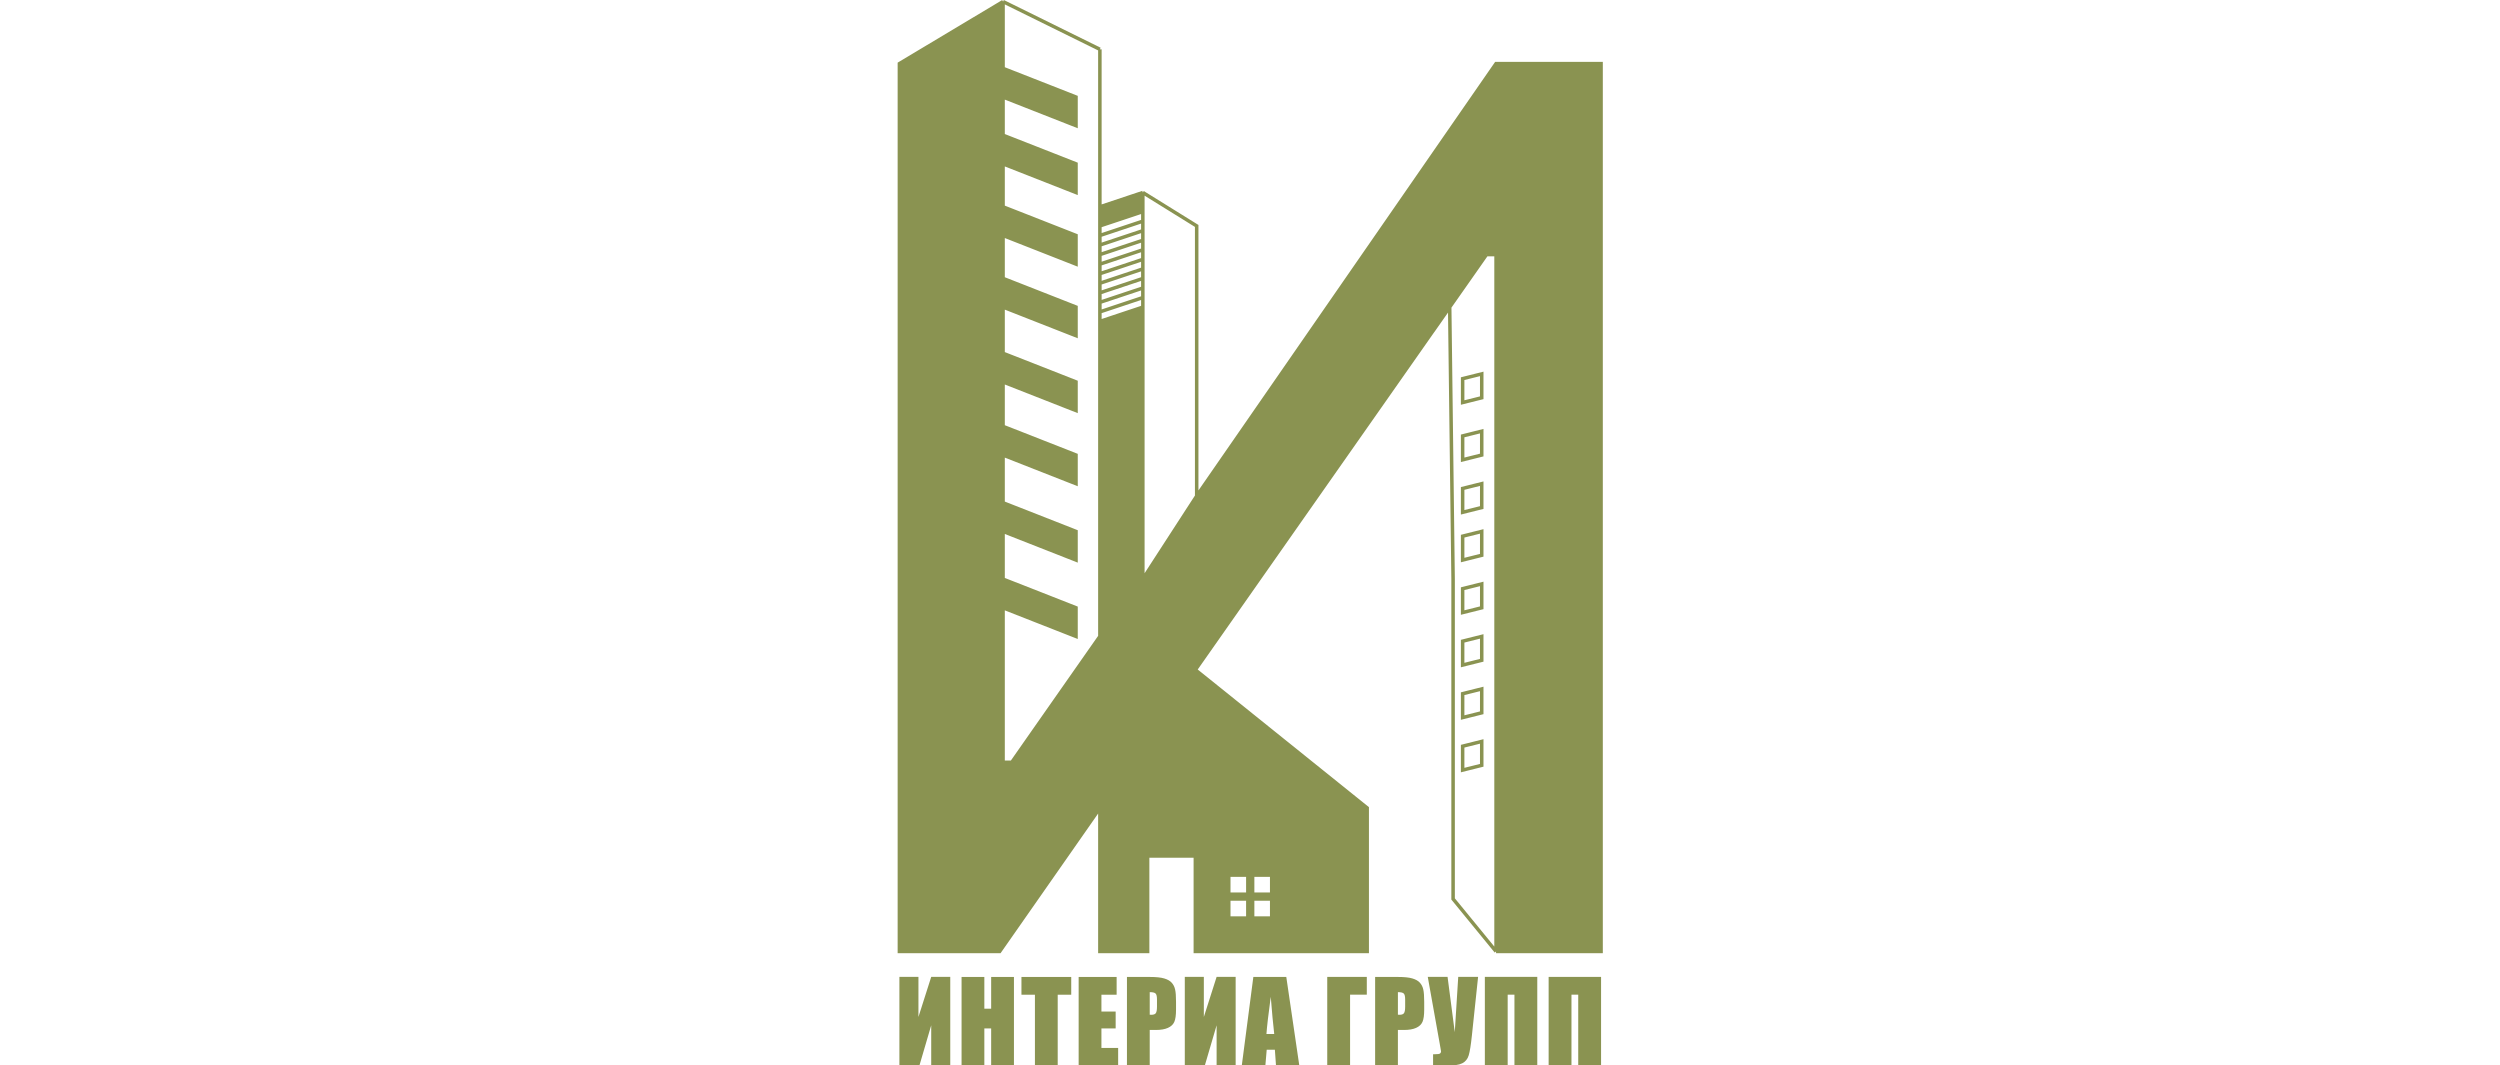 <?xml version="1.0" encoding="UTF-8" standalone="no"?>
<svg
   width="150"
   height="63.9"
   viewBox="0 0 150 63.9"
   fill="none"
   version="1.1"
   id="svg1728"
   sodipodi:docname="interialgroup.svg"
   inkscape:version="1.1.2 (b8e25be833, 2022-02-05)"
   xmlns:inkscape="http://www.inkscape.org/namespaces/inkscape"
   xmlns:sodipodi="http://sodipodi.sourceforge.net/DTD/sodipodi-0.dtd"
   xmlns="http://www.w3.org/2000/svg"
   xmlns:svg="http://www.w3.org/2000/svg">
  <defs
     id="defs1732" />
  <sodipodi:namedview
     id="namedview1730"
     pagecolor="#ffffff"
     bordercolor="#000000"
     borderopacity="0.25"
     inkscape:pageshadow="2"
     inkscape:pageopacity="0.0"
     inkscape:pagecheckerboard="0"
     showgrid="false"
     width="150px"
     inkscape:zoom="5.7058824"
     inkscape:cx="21.731959"
     inkscape:cy="84.824742"
     inkscape:window-width="2560"
     inkscape:window-height="1377"
     inkscape:window-x="-8"
     inkscape:window-y="-8"
     inkscape:window-maximized="1"
     inkscape:current-layer="svg1728" />
  <g
     id="g2092"
     transform="matrix(0.421,0,0,0.421,53.543,-0.326)">
    <path
       d="M 15.774,1 1,9.843 V 136.374 H 15.286 L 29.571,115.926 V 91.476 l -9.524,13.605 -3.029,4.332 h -1.244 z"
       fill="#8a9351"
       id="path1660" />
    <path
       d="m 86.034,9.843 -42.665,61.628 -7.675,11.842 -4.762,6.122 -1.361,2.041 v 24.45 c 2.657,-3.845 4.146,-6 6.803,-9.844 2.657,-3.844 4.146,-6 6.803,-9.844 L 77.042,47.938 84.674,37.054 h 1.361 v 19.728 79.592 H 101 V 9.843 Z"
       fill="#8a9351"
       id="path1662" />
    <path
       d="m 15.774,10.524 v 4.082 l 10.396,4.082 v -4.082 z"
       fill="#8a9351"
       id="path1664" />
    <path
       d="m 15.774,20.048 v 4.082 l 10.396,4.082 v -4.082 z"
       fill="#8a9351"
       id="path1666" />
    <path
       d="m 15.774,30.252 v 4.082 l 10.396,4.082 v -4.082 z"
       fill="#8a9351"
       id="path1668" />
    <path
       d="m 15.774,40.456 v 4.082 l 10.396,4.082 v -4.082 z"
       fill="#8a9351"
       id="path1670" />
    <path
       d="m 15.774,51.125 v 4.082 l 10.396,4.082 v -4.082 z"
       fill="#8a9351"
       id="path1672" />
    <path
       d="m 15.774,61.544 v 4.082 l 10.396,4.082 v -4.082 z"
       fill="#8a9351"
       id="path1674" />
    <path
       d="m 15.774,72.429 v 4.082 l 10.396,4.082 v -4.082 z"
       fill="#8a9351"
       id="path1676" />
    <path
       d="m 15.774,83.313 v 4.082 l 10.396,4.082 v -4.082 z"
       fill="#8a9351"
       id="path1678" />
    <path
       fill-rule="evenodd"
       clip-rule="evenodd"
       d="m 29.571,115.926 v 20.448 h 6.803 v -13.605 h 6.803 v 13.605 h 17.687 6.803 v -20.448 l -2.721,-2.188 -21.769,-17.5 c -2.657,3.844 -4.146,6 -6.803,9.844 -2.657,3.844 -4.146,5.999 -6.803,9.844 z m 24.49,9.564 h -2.721 v 2.721 h 2.721 z m -2.721,3.401 h 2.721 v 2.721 h -2.721 z m -0.68,0 h -2.721 v 2.721 h 2.721 z m -2.721,-3.401 h 2.721 v 2.721 h -2.721 z"
       fill="#8a9351"
       id="path1680" />
    <path
       d="m 35.694,44.537 -6.122,2.041 v 1.361 l 6.122,-2.041 z"
       fill="#8a9351"
       id="path1682" />
    <path
       fill-rule="evenodd"
       clip-rule="evenodd"
       d="m 29.571,91.476 1.361,-2.041 4.762,-6.122 v -38.776 l -6.122,2.041 c 0,17.534 0,27.365 0,44.898 z m 6.122,-63.265 v 2.721 l -6.122,2.041 v -2.721 z"
       fill="#8a9351"
       id="path1684" />
    <path
       d="M 15.774,1 1,9.843 V 136.374 H 15.286 L 29.571,115.926 M 15.774,1 V 109.413 M 15.774,1 29.571,7.803 M 15.774,1 v 9.524 m 0,98.889 h 1.244 l 3.029,-4.332 9.524,-13.605 M 15.774,109.413 V 87.395 M 86.034,136.374 H 101 V 9.843 H 86.034 L 43.369,71.471 M 86.034,136.374 V 56.782 37.054 h -1.361 m 1.361,99.32 -6.122,-7.483 V 83.313 L 79.427,44.537 m 5.247,-7.483 -7.631,10.884 m 7.631,-10.884 -5.247,7.483 M 29.571,7.803 c 0,0 0,16.17 0,26.531 m 0,-26.531 V 30.252 m 0,61.224 1.361,-2.041 4.762,-6.122 m -6.122,8.163 v 24.45 m 0,-24.45 c 0,0 0,-34.827 0,-57.143 m 0,57.143 V 35.694 m 0,55.782 V 37.054 m 0,54.422 V 38.415 m 0,53.062 V 39.775 m 0,51.701 V 41.136 m 0,50.34 V 42.496 m 0,48.98 V 43.857 m 0,47.62 V 45.217 m 0,46.259 c 0,-17.534 0,-27.364 0,-44.898 m 0,44.898 V 47.938 m 0,67.988 v 20.448 h 6.803 v -13.605 h 6.803 v 13.605 h 17.687 6.803 v -20.448 l -2.721,-2.188 m -35.374,2.188 c 2.657,-3.845 4.146,-6 6.803,-9.844 2.657,-3.844 4.146,-6 6.803,-9.844 M 29.571,30.252 35.694,28.211 m -6.122,2.041 c 0,0 0,2.488 0,4.082 m 0,-4.082 c 0,0 0,1.658 0,2.721 m 0,-2.721 v 2.721 M 15.774,10.524 26.17,14.605 v 4.082 L 15.774,14.605 m 0,-4.082 v 4.082 m 0,0 v 5.442 m 0,0 10.396,4.082 v 4.082 L 15.774,24.129 m 0,-4.082 v 4.082 m 0,0 v 6.122 m 0,0 10.396,4.082 V 38.415 L 15.774,34.333 m 0,-4.082 v 4.082 m 0,0 v 6.122 m 0,0 10.396,4.082 v 4.082 L 15.774,44.537 m 0,-4.082 v 4.082 m 0,0 v 6.587 m 0,0 10.396,4.082 v 4.082 L 15.774,55.206 m 0,-4.082 v 4.082 m 0,0 v 6.338 m 0,0 10.396,4.082 v 4.082 L 15.774,65.626 m 0,-4.082 v 4.082 m 0,0 v 6.803 m 0,0 10.396,4.082 v 4.082 L 15.774,76.51 m 0,-4.082 v 4.082 m 0,0 v 6.803 m 0,0 10.396,4.082 v 4.082 L 15.774,87.395 m 0,-4.082 v 4.082 M 43.177,96.238 77.042,47.938 m -33.865,48.3 21.769,17.5 M 43.369,71.471 V 32.973 l -7.675,-4.762 m 7.675,43.26 -7.675,11.842 m 0,-55.102 v 4.082 m 0,-4.082 v 2.721 m 0,52.381 c 0,-19.925 0,-31.096 0,-51.02 m 0,51.02 v -49.66 m 0,49.66 V 35.013 m 0,48.3 v -46.939 m 0,46.939 V 37.734 m 0,45.578 v -44.218 m 0,44.218 V 40.456 m 0,42.857 v -41.497 m 0,41.497 V 43.176 m 0,40.136 v -38.776 m 0,38.776 V 45.898 M 29.571,32.973 c 2.391,-0.797 6.122,-2.041 6.122,-2.041 m -6.122,2.041 c 0,0.531 0,0.829 0,1.361 m 0,-1.361 6.122,-2.041 m -6.122,2.041 v 1.361 m 6.122,-3.401 v 1.361 m 0,-1.361 v 4.082 m -6.122,-0.68 c 2.391,-0.797 6.122,-2.041 6.122,-2.041 m -6.122,2.041 v 1.36 m 6.122,-3.401 v 1.361 m -6.122,2.041 c 2.391,-0.797 6.122,-2.041 6.122,-2.041 m -6.122,2.041 c 0,0.531 0,0.829 0,1.361 m 0,-1.361 6.122,-2.041 m -6.122,2.041 v 1.361 m 6.122,-3.401 v 2.721 m 0,-2.721 v 1.361 m -6.122,2.041 c 2.391,-0.797 6.122,-2.041 6.122,-2.041 m -6.122,2.041 6.122,-2.041 m -6.122,2.041 v 1.36 m 6.122,-3.401 v 1.361 m -6.122,2.041 6.122,-2.041 m -6.122,2.041 v 1.361 m 6.122,-3.401 v 1.361 m 0,-1.361 v 2.721 m -6.122,0.68 6.122,-2.041 m -6.122,2.041 v 1.36 m 6.122,-3.401 v 1.361 m -6.122,2.041 6.122,-2.041 m -6.122,2.041 v 1.361 m 6.122,-3.401 v 1.361 m 0,-1.361 v 2.721 m -6.122,0.68 6.122,-2.041 m -6.122,2.041 v 1.36 m 6.122,-3.401 v 1.36 m -6.122,2.041 6.122,-2.041 m -6.122,2.041 v 1.361 m 6.122,-3.401 v 1.361 m 0,-1.361 v 2.721 m -6.122,0.68 6.122,-2.041 m -6.122,2.041 v 1.36 m 6.122,-3.401 v 1.36 m -6.122,2.041 6.122,-2.041 m -6.122,2.041 v 1.361 m 6.122,-3.401 v 1.361 m -6.122,2.041 6.122,-2.041 m 41.348,2.041 2.385,-3.401 m -14.481,69.201 -4.082,-3.281 m -6.803,15.033 h -2.721 v 2.721 h 2.721 z m -3.401,0 h -2.721 v 2.721 h 2.721 z m 0,3.401 h -2.721 v 2.721 h 2.721 z m 3.401,0 h -2.721 v 2.721 h 2.721 z"
       stroke="#8a9351"
       stroke-width="0.5"
       id="path1686" />
    <path
       d="m 83.993,54.061 -2.721,0.68 v 3.401 l 2.721,-0.68 z"
       stroke="#8a9351"
       stroke-width="0.5"
       id="path1688" />
    <path
       d="m 83.993,62.224 -2.721,0.68 v 3.401 l 2.721,-0.68 z"
       stroke="#8a9351"
       stroke-width="0.5"
       id="path1690" />
    <path
       d="m 83.993,69.707 -2.721,0.68 v 3.401 l 2.721,-0.68 z"
       stroke="#8a9351"
       stroke-width="0.5"
       id="path1692" />
    <path
       d="m 83.993,76.51 -2.721,0.68 v 3.401 l 2.721,-0.68 z"
       stroke="#8a9351"
       stroke-width="0.5"
       id="path1694" />
    <path
       d="m 83.993,83.993 -2.721,0.68 v 3.401 l 2.721,-0.68 z"
       stroke="#8a9351"
       stroke-width="0.5"
       id="path1696" />
    <path
       d="m 83.993,91.476 -2.721,0.68 v 3.401 l 2.721,-0.68 z"
       stroke="#8a9351"
       stroke-width="0.5"
       id="path1698" />
    <path
       d="m 83.993,98.959 -2.721,0.68 v 3.401 l 2.721,-0.68 z"
       stroke="#8a9351"
       stroke-width="0.5"
       id="path1700" />
    <path
       d="m 83.993,106.442 -2.721,0.68 v 3.402 l 2.721,-0.68 z"
       stroke="#8a9351"
       stroke-width="0.5"
       id="path1702" />
    <path
       d="m 101,152.656 h -3.254 v -10.125 h -0.964 v 10.125 h -3.254 V 140 H 101 Z"
       fill="#8a9351"
       id="path1704" />
    <path
       d="M 91.909,152.656 H 88.655 v -10.125 h -0.964 v 10.125 H 84.437 V 140 h 7.472 z"
       fill="#8a9351"
       id="path1706" />
    <path
       d="m 83.474,140 -0.887,8.383 c -0.139,1.323 -0.288,2.252 -0.447,2.789 -0.159,0.531 -0.468,0.911 -0.925,1.14 -0.458,0.23 -1.211,0.344 -2.259,0.344 H 77.058 v -1.633 h 0.193 c 0.427,0 0.689,-0.033 0.786,-0.101 0.103,-0.073 0.154,-0.182 0.154,-0.328 0,-0.011 -0.062,-0.367 -0.185,-1.071 L 76.302,140 h 2.822 l 1.026,7.875 0.494,-7.875 z"
       fill="#8a9351"
       id="path1708" />
    <path
       d="m 68.8,140.008 h 3.269 c 0.884,0 1.563,0.07 2.036,0.211 0.478,0.14 0.835,0.343 1.072,0.609 0.242,0.266 0.404,0.589 0.486,0.969 0.087,0.375 0.131,0.958 0.131,1.75 v 1.101 c 0,0.808 -0.082,1.396 -0.247,1.766 -0.165,0.37 -0.468,0.654 -0.91,0.852 -0.437,0.198 -1.01,0.296 -1.72,0.296 h -0.871 v 5.094 h -3.246 z m 3.246,2.164 v 3.219 c 0.092,0.005 0.172,0.007 0.239,0.007 0.298,0 0.504,-0.072 0.617,-0.218 0.118,-0.151 0.177,-0.461 0.177,-0.93 v -1.039 c 0,-0.432 -0.067,-0.714 -0.201,-0.844 -0.134,-0.13 -0.411,-0.195 -0.833,-0.195 z"
       fill="#8a9351"
       id="path1710" />
    <path
       d="m 67.613,142.531 h -2.383 v 10.125 h -3.254 V 140 h 5.637 z"
       fill="#8a9351"
       id="path1712" />
    <path
       d="m 56.139,140.008 1.858,12.648 h -3.323 l -0.162,-2.273 h -1.164 l -0.193,2.273 h -3.362 l 1.65,-12.648 z m -1.72,8.133 c -0.165,-1.433 -0.329,-3.201 -0.493,-5.305 -0.329,2.417 -0.535,4.185 -0.617,5.305 z"
       fill="#8a9351"
       id="path1714" />
    <path
       d="m 48.922,152.656 h -2.714 v -5.758 l -1.689,5.758 H 41.674 V 140 h 2.714 v 5.711 L 46.208,140 h 2.714 z"
       fill="#8a9351"
       id="path1716" />
    <path
       d="m 33.431,140.008 h 3.269 c 0.884,0 1.563,0.07 2.036,0.211 0.478,0.14 0.835,0.343 1.072,0.609 0.242,0.266 0.404,0.589 0.486,0.969 0.087,0.375 0.131,0.958 0.131,1.75 v 1.101 c 0,0.808 -0.082,1.396 -0.247,1.766 -0.165,0.37 -0.468,0.654 -0.91,0.852 -0.437,0.198 -1.01,0.296 -1.72,0.296 h -0.871 v 5.094 h -3.246 z m 3.246,2.164 v 3.219 c 0.092,0.005 0.172,0.007 0.239,0.007 0.298,0 0.504,-0.072 0.617,-0.218 0.118,-0.151 0.177,-0.461 0.177,-0.93 v -1.039 c 0,-0.432 -0.067,-0.714 -0.2,-0.844 -0.134,-0.13 -0.411,-0.195 -0.833,-0.195 z"
       fill="#8a9351"
       id="path1718" />
    <path
       d="m 26.546,140.008 h 5.413 v 2.531 h -2.167 v 2.399 h 2.028 v 2.406 h -2.028 v 2.781 h 2.383 v 2.531 h -5.629 z"
       fill="#8a9351"
       id="path1720" />
    <path
       d="m 25.489,140.008 v 2.531 h -1.928 v 10.117 h -3.246 v -10.117 h -1.92 v -2.531 z"
       fill="#8a9351"
       id="path1722" />
    <path
       d="m 17.324,140.008 v 12.648 h -3.246 v -5.312 h -0.972 v 5.312 H 9.86 v -12.648 h 3.246 v 4.523 h 0.972 v -4.523 z"
       fill="#8a9351"
       id="path1724" />
    <path
       d="M 8.248,152.656 H 5.534 v -5.758 l -1.689,5.758 H 1 V 140 h 2.714 v 5.711 L 5.534,140 h 2.714 z"
       fill="#8a9351"
       id="path1726" />
  </g>
</svg>

